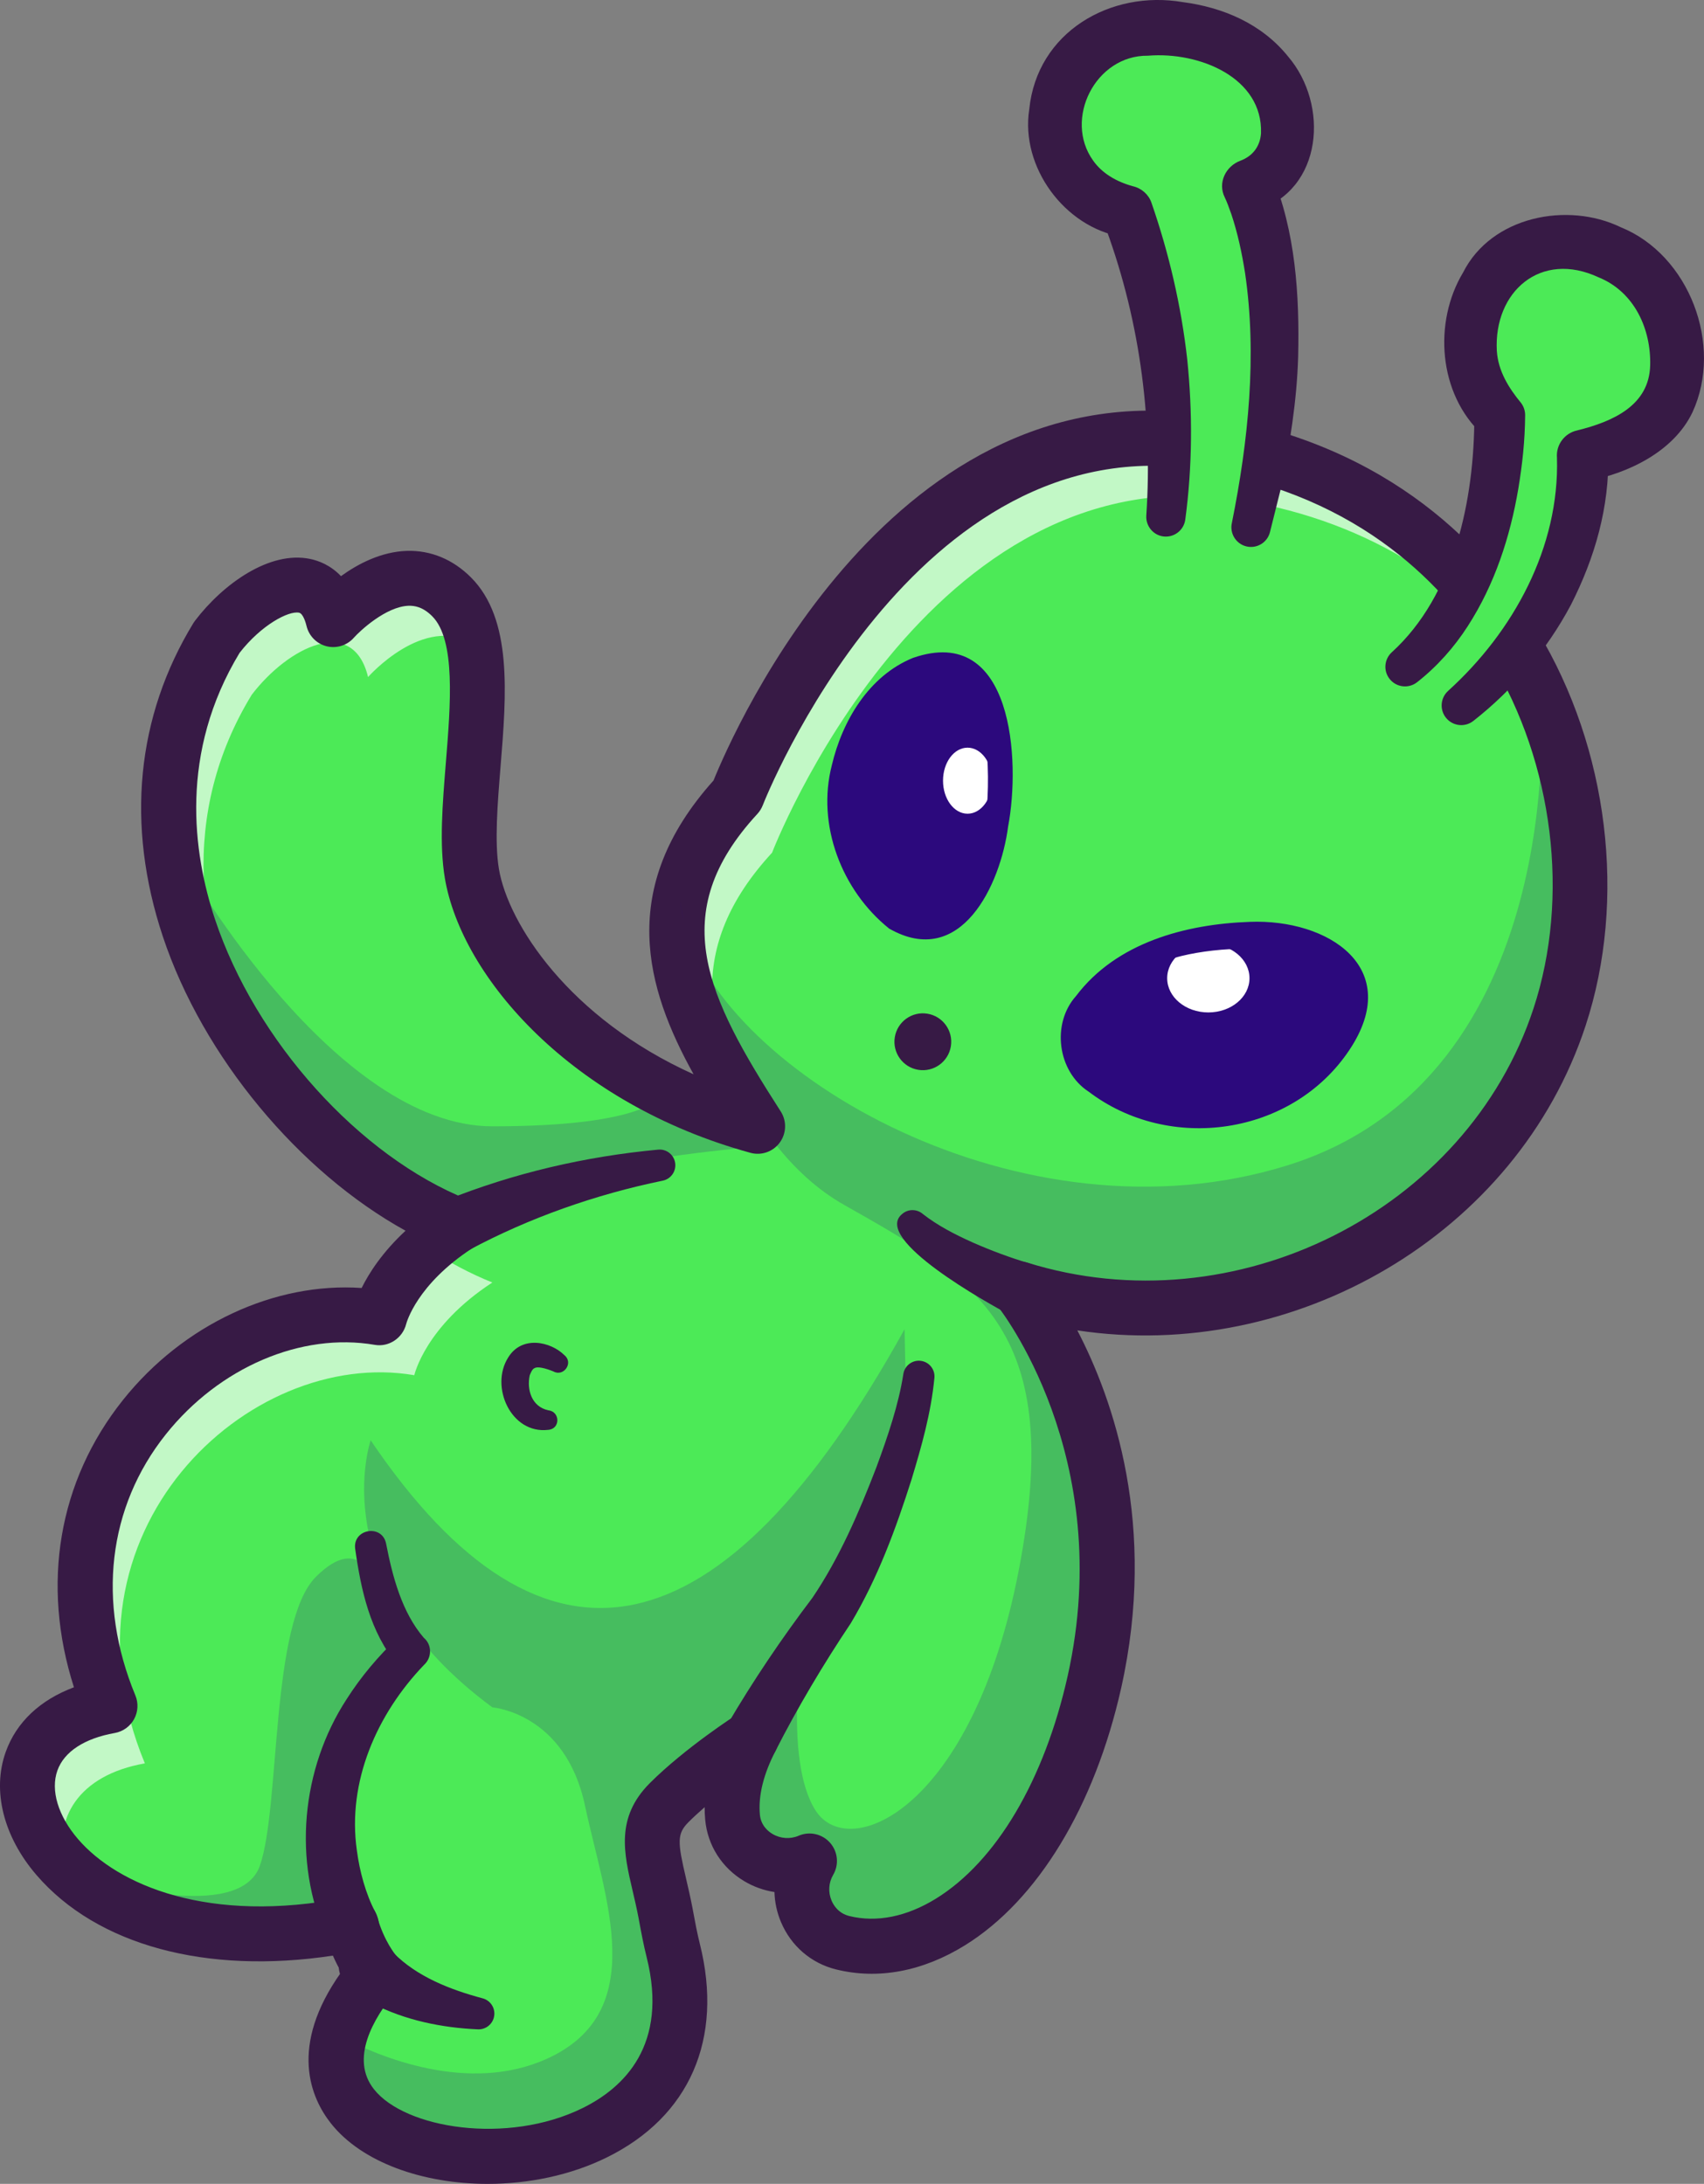 <svg width="341" height="437" viewBox="0 0 341 437" fill="none" xmlns="http://www.w3.org/2000/svg">
<rect x="0" y="0" width="341" height="437" fill="#808080" stroke="none"/>
<g clip-path="url(#clip0_146_377)">
<path d="M311.834 203.229C297.751 246.161 248.748 271.722 203.616 257.622C203.616 257.622 229.339 288.9 218.742 336.311C210.122 374.763 187.007 393.095 168.367 388.478C161.257 386.719 158.045 378.418 161.723 372.124C154.97 375.038 147.009 370.695 146.322 363.357C145.938 359.124 146.762 353.874 150.083 347.498C149.507 347.855 140.146 353.957 133.639 360.443C127.792 366.325 130.894 372.042 132.898 382.459C133.365 384.987 133.831 387.571 134.463 390.072C147.585 442.513 58.447 441.029 67.698 407.168C68.714 403.375 70.993 399.17 74.781 394.58C74.781 394.58 71.651 390.979 69.949 384.85C8.95 396.833 -13.04 347.25 21.742 341.094C2.553 294.754 42.524 257.732 75.659 263.421C75.659 263.421 77.828 253.637 91.28 244.869C90.429 244.539 89.578 244.154 88.699 243.797C66.188 233.628 42.661 207.819 35.606 178.63C31.543 161.864 32.943 143.944 43.128 127.261C50.403 117.724 63.388 111.182 66.408 123.715C66.408 123.715 79.64 108.681 90.1 119.153C100.531 129.597 91.445 158.319 94.162 174.535C96.908 190.779 116.097 215.433 151.346 225.107C141.848 210.32 132.816 195.506 135.836 179.757C137.126 172.996 140.612 166.07 147.256 158.869C147.256 158.869 178.305 77.925 241.199 88.342C276.201 94.141 298.465 115.745 308.952 141.168C317.27 161.452 318.093 184.182 311.834 203.229Z" fill="#4CEA57"/>
<g opacity="0.2">
<path d="M75.055 317.177C75.055 317.177 72.343 306.392 63.207 315.539C54.071 324.686 56.119 361.62 52.006 373.334C47.894 385.048 19.305 376.154 19.305 376.154C19.305 376.154 42.788 393.019 59.122 389.44C75.456 385.862 62.795 369.711 62.795 367.974C62.795 366.237 82.193 330.463 82.193 330.463" fill="#2C097D"/>
</g>
<g opacity="0.2">
<path d="M152.719 229.34C152.719 229.34 127.984 231.319 119.227 234.645C114.285 236.541 100.339 240.389 88.699 243.797C66.188 233.628 42.661 207.819 35.606 178.63L37.555 173.738C37.555 173.738 67.067 225.382 98.528 225.382C129.988 225.382 132.157 219.253 132.157 219.253L152.719 229.34Z" fill="#2C097D"/>
</g>
<g opacity="0.2">
<path d="M312.109 203.504C298.026 246.436 249.023 271.997 203.891 257.897C203.891 257.897 229.614 289.175 219.017 336.586C210.397 375.038 187.282 393.37 168.641 388.753C161.531 386.994 158.319 378.693 161.998 372.399C155.245 375.313 147.283 370.97 146.597 363.632C146.213 359.399 147.036 354.149 150.358 347.773C149.782 348.13 140.42 354.232 133.914 360.718C128.066 366.6 131.169 372.317 133.173 382.734C133.639 385.262 134.106 387.846 134.737 390.347C147.86 442.788 58.721 441.304 67.973 407.443C75.797 411.565 93.696 419.069 109.426 411.978C130.263 402.55 120.984 379.793 117.058 361.268C113.105 342.743 98.528 341.644 98.528 341.644C64.349 316.44 74.177 288.213 74.177 288.213C108.822 339.39 144.456 332.051 181.023 265.978C181.023 265.978 181.434 292.555 182.45 293.572C183.466 294.589 160.845 326.582 160.845 326.582C160.845 326.582 156.535 352.033 163.261 362.367C170.014 372.674 194.721 361.955 203.891 314.104C213.06 266.28 196.149 256.468 168.971 241.131C147.228 228.845 139.24 197.045 136.934 184.869C144.922 214.718 204.55 249.816 257.753 233.16C313.866 215.57 308.348 141.251 308.348 141.251L309.226 141.443C317.545 161.727 318.368 184.457 312.109 203.504Z" fill="#2C097D"/>
</g>
<g opacity="0.66">
<path d="M85.515 249.761C89.825 252.592 94.217 254.901 98.528 256.633C85.076 265.4 82.907 275.185 82.907 275.185C49.772 269.496 9.801 306.518 28.99 352.858C15.566 355.221 10.597 364.071 13.067 373.334C0.933 361.158 2.965 344.75 22.017 341.369C2.828 295.029 42.799 258.007 75.934 263.696C75.934 263.696 77.416 257.018 85.515 249.761Z" fill="white"/>
</g>
<g opacity="0.66">
<path d="M50.595 210.733C33.931 186.931 26.327 155.516 43.403 127.536C50.678 117.999 63.663 111.457 66.682 123.99C66.682 123.99 79.915 108.956 90.374 119.428C92.707 121.764 94.08 125.062 94.794 128.91C84.856 122.753 73.655 135.479 73.655 135.479C70.636 122.946 57.651 129.487 50.376 139.025C35.908 162.717 39.147 188.827 50.595 210.733Z" fill="white"/>
</g>
<g opacity="0.66">
<path d="M306.289 135.067C293.99 117.861 274.828 104.476 248.446 100.106C185.552 89.689 154.503 170.632 154.503 170.632C136.824 189.789 141.381 207.187 150.825 224.173C137.593 203.449 125.843 182.616 147.53 159.143C147.53 159.143 178.579 78.2 241.473 88.617C273.483 93.922 294.869 112.474 306.289 135.067Z" fill="white"/>
</g>
<g opacity="0.66">
<path d="M150.825 224.173C151.099 224.585 151.374 224.97 151.621 225.382C151.593 225.382 151.539 225.355 151.511 225.355C151.291 224.97 151.044 224.585 150.825 224.173Z" fill="white"/>
</g>
<path d="M97.583 437C84.675 437 72.393 432.729 66.199 424.863C62.268 419.871 57.656 409.559 68.286 394.635C67.742 393.689 67.171 392.584 66.617 391.325C41.344 395.162 19.404 389.27 7.286 375.181C0.686 367.507 -1.614 358.316 1.137 350.593C3.256 344.634 8.016 340.165 14.797 337.631C8.203 317.05 11.656 296.381 24.608 280.143C36.699 264.983 55.042 256.528 72.371 257.732C73.87 254.698 76.532 250.564 81.155 246.271C59.88 234.54 40.613 211.519 32.586 187.392C25.163 165.075 27.282 143.389 38.708 124.666C38.807 124.501 38.917 124.347 39.032 124.199C44.66 116.817 53.983 110.138 62.103 111.853C63.751 112.199 66.139 113.079 68.236 115.288C71.635 112.831 76.274 110.396 81.436 110.231C86.196 110.099 90.627 111.919 94.25 115.541C102.574 123.875 101.355 138.887 100.169 153.405C99.565 160.826 98.939 168.505 99.845 173.897C101.685 184.792 113.824 203.713 138.8 214.971C129.214 197.71 123.449 177.745 142.787 156.181C146.822 146.236 178.947 72.687 242.357 83.192C278.419 89.167 297.795 109.934 307.694 126.304C321.904 149.799 325.588 180.037 317.314 205.219C303.588 247.062 258.983 272.772 215.591 266.214C222.811 280.061 231.629 305.27 224.365 337.785C219.05 361.488 207.652 380.255 193.091 389.27C184.63 394.503 175.724 396.168 167.313 394.09C162.327 392.859 158.308 389.401 156.288 384.614C155.475 382.69 155.041 380.65 154.981 378.605C152.884 378.281 150.841 377.561 148.974 376.451C144.467 373.774 141.601 369.288 141.123 364.143C141.046 363.313 141.008 362.472 141.013 361.625C139.882 362.609 138.784 363.615 137.779 364.616C135.451 366.957 135.578 368.584 137.28 375.851C137.697 377.638 138.147 379.573 138.559 381.695L138.652 382.189C139.069 384.465 139.509 386.823 140.058 389C144.813 407.987 138.015 423.56 121.406 431.723C114.137 435.301 105.731 437 97.583 437ZM70.224 379.622C72.645 379.622 74.841 381.233 75.511 383.646C76.829 388.379 79.201 391.249 79.228 391.276C80.936 393.31 80.974 396.311 79.283 398.356C74.611 403.991 70.048 411.983 74.825 418.052C81.035 425.946 101.52 429.244 116.564 421.845C124.849 417.771 133.804 409.229 129.412 391.672C128.78 389.16 128.308 386.626 127.858 384.179L127.775 383.723C127.402 381.794 126.985 380.002 126.595 378.342C124.838 370.822 123.174 363.714 130.021 356.826C137.219 349.647 147.371 343.144 147.47 343.084C149.573 341.781 152.285 342.045 154.097 343.732C155.909 345.415 156.37 348.108 155.228 350.301C152.785 354.996 151.72 359.305 152.066 363.12C152.269 365.297 153.729 366.474 154.586 366.979C156.183 367.93 158.144 368.062 159.824 367.337C161.998 366.397 164.535 366.963 166.11 368.744C167.681 370.525 167.933 373.114 166.736 375.159C165.814 376.736 165.699 378.622 166.412 380.32C166.802 381.238 167.774 382.86 169.959 383.404C175.433 384.751 181.434 383.547 187.326 379.908C199.394 372.438 208.991 356.205 213.658 335.372C223.503 291.341 199.883 261.662 199.641 261.366C198.109 259.486 197.988 256.82 199.344 254.808C200.701 252.796 203.21 251.911 205.521 252.636C247.156 265.637 293.578 242.351 306.887 201.778C314.19 179.559 310.901 152.816 298.311 131.994C289.603 117.597 272.517 99.325 240.573 94.031C182.889 84.489 152.944 160.342 152.653 161.111C152.4 161.76 152.033 162.359 151.56 162.87C133.145 182.819 141.452 199.398 156.238 222.403C157.468 224.316 157.391 226.795 156.046 228.631C154.701 230.467 152.368 231.286 150.171 230.681C114.472 220.886 92.389 195.616 89.023 175.722C87.892 168.972 88.546 160.974 89.232 152.509C90.165 141.042 91.225 128.047 86.492 123.309C84.543 121.363 82.879 121.198 81.792 121.214C77.224 121.357 71.964 126.304 70.806 127.618C69.45 129.157 67.358 129.811 65.365 129.322C63.377 128.828 61.829 127.266 61.346 125.276C61.208 124.694 60.681 122.781 59.847 122.605C57.788 122.176 52.308 125.024 47.938 130.647C35.87 150.612 38.593 170.621 43.013 183.918C51.133 208.32 71.931 231.396 93.586 240.037C95.491 240.796 96.814 242.555 97.018 244.6C97.221 246.645 96.271 248.629 94.552 249.75C83.412 257.012 81.359 264.647 81.276 264.966C80.568 267.748 77.817 269.6 75.006 269.111C60.286 266.577 43.88 273.607 33.196 287.003C21.589 301.554 19.365 320.607 27.09 339.258C27.727 340.797 27.634 342.545 26.832 344.007C26.031 345.47 24.614 346.486 22.972 346.778C16.905 347.855 12.826 350.521 11.486 354.287C10.081 358.239 11.623 363.373 15.615 368.007C23.527 377.204 41.75 385.108 69.17 379.727C69.526 379.655 69.883 379.622 70.229 379.622L70.224 379.622Z" fill="#371A45"/>
<path d="M89.128 240.213C102.849 234.716 117.085 231.418 131.723 230.044C133.447 229.884 134.979 231.16 135.133 232.891C135.276 234.502 134.183 235.942 132.629 236.255C119.232 239.009 105.901 243.682 93.899 250.119C87.091 253.604 82.144 243.385 89.128 240.213Z" fill="#371A45"/>
<path d="M201.854 262.998C197.955 260.904 174.417 247.925 180.539 242.923C181.742 241.873 183.51 241.912 184.674 242.923C187.573 245.199 191.114 247.046 194.743 248.662C198.312 250.234 202.238 251.696 205.922 252.79C208.849 253.642 210.534 256.704 209.689 259.634C208.772 262.949 204.879 264.614 201.854 263.004L201.854 262.998Z" fill="#371A45"/>
<path d="M65.37 387.697C58.507 372.427 60.313 353.896 69.373 340C72.261 335.465 75.72 331.392 79.519 327.786L79.574 333.189C74.018 326.576 72.239 318.133 71.069 309.86C70.608 305.897 76.472 304.935 77.263 308.876C78.537 315.434 80.414 322.624 84.812 327.731C86.476 329.127 86.459 331.694 84.867 333.14C75.396 342.996 69.45 356.557 71.415 370.278C71.959 374.439 73.178 378.957 75.099 382.602C78.624 389.209 68.813 394.398 65.37 387.697Z" fill="#371A45"/>
<path d="M145.526 345.156C150.687 336.345 156.436 327.83 162.585 319.716C167.961 311.773 171.903 302.659 175.373 293.627C177.646 287.471 179.837 281.045 180.776 274.938C181.045 273.223 182.648 272.052 184.355 272.321C185.992 272.574 187.134 274.064 186.996 275.691C186.304 282.831 184.443 289.318 182.417 296.046C179.255 305.963 175.68 315.725 170.272 324.795C164.82 332.931 159.593 341.71 155.173 350.395C151.659 357.008 141.897 351.764 145.515 345.162L145.526 345.156Z" fill="#371A45"/>
<path d="M78.751 390.787C83.418 395.525 90.083 398.136 96.545 399.863C98.237 400.286 99.258 402.001 98.835 403.694C98.467 405.167 97.111 406.14 95.65 406.08C88.491 405.772 81.046 404.277 74.545 400.907C73.26 400.291 71.481 399.071 70.109 397.966C63.015 391.76 73.968 382.657 78.751 390.787Z" fill="#371A45"/>
<path d="M190.284 209.371C190.787 206.27 188.683 203.347 185.585 202.844C182.487 202.34 179.568 204.446 179.065 207.548C178.562 210.649 180.666 213.572 183.764 214.075C186.862 214.579 189.781 212.473 190.284 209.371Z" fill="#371A45"/>
<path d="M178.986 184.155C178.986 184.155 163.601 172.298 168.982 153.014C174.357 133.731 191.427 127.607 197.159 138.975C204.171 152.877 199.268 194.989 178.986 184.155Z" fill="#2C097D"/>
<path d="M193.623 162.826C196.334 162.826 198.532 159.868 198.532 156.219C198.532 152.57 196.334 149.612 193.623 149.612C190.912 149.612 188.715 152.57 188.715 156.219C188.715 159.868 190.912 162.826 193.623 162.826Z" fill="white"/>
<path d="M218.968 216.834C214.103 213.388 212.725 206.742 216.08 201.811C219.083 197.397 224.359 192.477 233.572 189.679C253.108 183.748 271.078 188.42 271.078 199.491C271.078 212.975 245.053 235.315 218.973 216.834L218.968 216.834Z" fill="#2C097D"/>
<path d="M241.808 202.592C246.357 202.592 250.044 199.525 250.044 195.742C250.044 191.96 246.357 188.893 241.808 188.893C237.26 188.893 233.572 191.96 233.572 195.742C233.572 199.525 237.26 202.592 241.808 202.592Z" fill="white"/>
<path d="M217.837 218.434C211.599 214.35 210.391 204.818 215.333 199.305C223.42 188.602 237.24 184.924 250.066 184.468C265.851 183.825 281.038 193.692 269.997 210.161C258.554 227.268 233.968 230.731 217.842 218.429L217.837 218.434ZM220.099 215.229C234.599 226.058 255.858 222.562 265.588 207.292C277.98 187.305 244.191 187.915 232.716 192.444C223.624 195.006 209.293 206.335 220.099 215.235L220.099 215.229Z" fill="#2C097D"/>
<path d="M177.92 185.804C168.427 178.179 163.371 165.047 166.473 153.091C168.543 144.318 173.836 135.248 182.714 131.642C202.754 124.699 204.248 152.228 201.738 165.404C200.228 177.014 192.311 194.044 177.915 185.804L177.92 185.804ZM180.045 182.506C191.191 188.558 196.297 173.628 197.214 164.728C198.098 156.868 198.669 140.058 190.949 136.474C181.451 133.775 173.303 145.731 171.145 154.29C168.016 164.47 172.128 175.667 180.045 182.506Z" fill="#2C097D"/>
<path d="M110.738 274.426C109.146 273.772 107.537 273.393 106.994 273.767C106.538 273.882 106.187 274.745 106.006 275.213C105.38 278.115 106.428 281.49 109.69 282.194C112.144 282.452 112.16 285.959 109.69 286.119C102.261 286.987 98 277.477 101.69 271.65C104.424 267.159 110.211 268.44 112.968 271.194C114.818 272.717 112.797 275.575 110.738 274.426Z" fill="#371A45"/>
<path d="M233.298 103.58C235.456 81.828 232.518 61.511 225.567 42.321C203.331 37.303 207.805 4.733 231.761 5.546C259.499 5.871 264.226 32.658 249.797 37.171C249.797 37.171 261.311 60.307 250.335 105.548" fill="#4CEA57"/>
<path d="M292.31 141.256C318.956 118.768 316.71 91.168 316.71 91.168C333.456 87.49 338.765 77.469 333.862 62.754C328.959 48.033 305.378 42.002 297.208 57.542C289.038 73.077 300.118 83.235 300.118 83.235C300.118 83.235 300.985 117.036 281.076 133.494" fill="#4CEA57"/>
<path d="M229.394 103.19C230.739 83.087 227.89 62.88 220.703 44.086L224.425 47.368C213.071 45.444 204.165 33.433 205.972 21.872C207.531 6.393 222.251 -2.05 236.697 0.423C244.696 1.473 252.471 4.711 257.791 11.335C265.95 20.889 264.863 37.968 251.367 42.184L254.497 34.829C259.279 46.428 260.064 59.01 259.784 71.323C259.526 80.311 258.077 89.112 256.292 97.868L254.145 106.471C253.624 108.577 251.493 109.852 249.396 109.33C247.304 108.813 246.041 106.691 246.525 104.619C249.808 88.282 251.587 71.115 249.155 54.602C248.518 50.583 247.678 46.636 246.398 42.816C246.003 41.662 245.459 40.233 245.103 39.512C243.637 36.599 245.273 33.251 248.232 32.157C250.73 31.223 252.174 29.244 252.35 26.666C252.729 15.611 240.123 10.29 229.713 11.148C219.226 11.016 212.802 23.846 218.759 32.141C220.532 34.648 223.327 36.33 226.698 37.264C228.455 37.654 229.872 38.946 230.421 40.551C233.94 50.693 236.389 61.236 237.586 71.912C238.684 82.598 238.613 93.388 237.196 103.965C236.911 106.114 234.934 107.626 232.787 107.34C230.739 107.065 229.273 105.223 229.394 103.19Z" fill="#371A45"/>
<path d="M289.784 138.255C302.907 126.376 312.103 109.462 311.576 91.591C311.351 88.98 313.13 86.665 315.606 86.132C322.859 84.34 330.041 81.103 330.228 73.088C330.414 65.876 327.098 58.411 319.911 55.498C308.309 50.072 298.904 58.378 299.541 70.197C299.799 74.259 301.924 77.645 304.428 80.679C304.96 81.41 305.213 82.262 305.207 83.103C305.163 88.293 304.647 92.932 303.846 97.775C302.204 107.45 299.113 116.959 293.721 125.304C291.009 129.52 287.594 133.373 283.58 136.518C281.873 137.854 279.407 137.551 278.073 135.842C276.794 134.209 277.019 131.878 278.534 130.51C291.108 119.07 295.033 99.858 295.039 83.367L296.686 86.99C287.802 78.827 286.825 64.441 292.788 54.53C298.47 43.256 313.718 40.309 324.369 45.482C337.986 50.995 344.915 68.987 338.699 82.488C334.878 90.508 325.544 94.774 317.819 96.214L321.849 90.755C322.08 101.524 319.159 111.6 314.365 121.033C309.534 130.13 302.759 138.051 294.841 144.263C293.134 145.599 290.668 145.302 289.334 143.592C288.055 141.96 288.275 139.624 289.79 138.255L289.784 138.255Z" fill="#371A45"/>
<g opacity="0.2">
<path d="M136.824 184.347C136.467 183.001 136.247 181.654 136.138 180.334C136.22 180.912 136.44 182.313 136.824 184.347Z" fill="#2C097D"/>
</g>
</g>
<defs>
<clipPath id="clip0_146_377">
<rect width="341" height="437" fill="white"/>
</clipPath>
</defs>
</svg>
